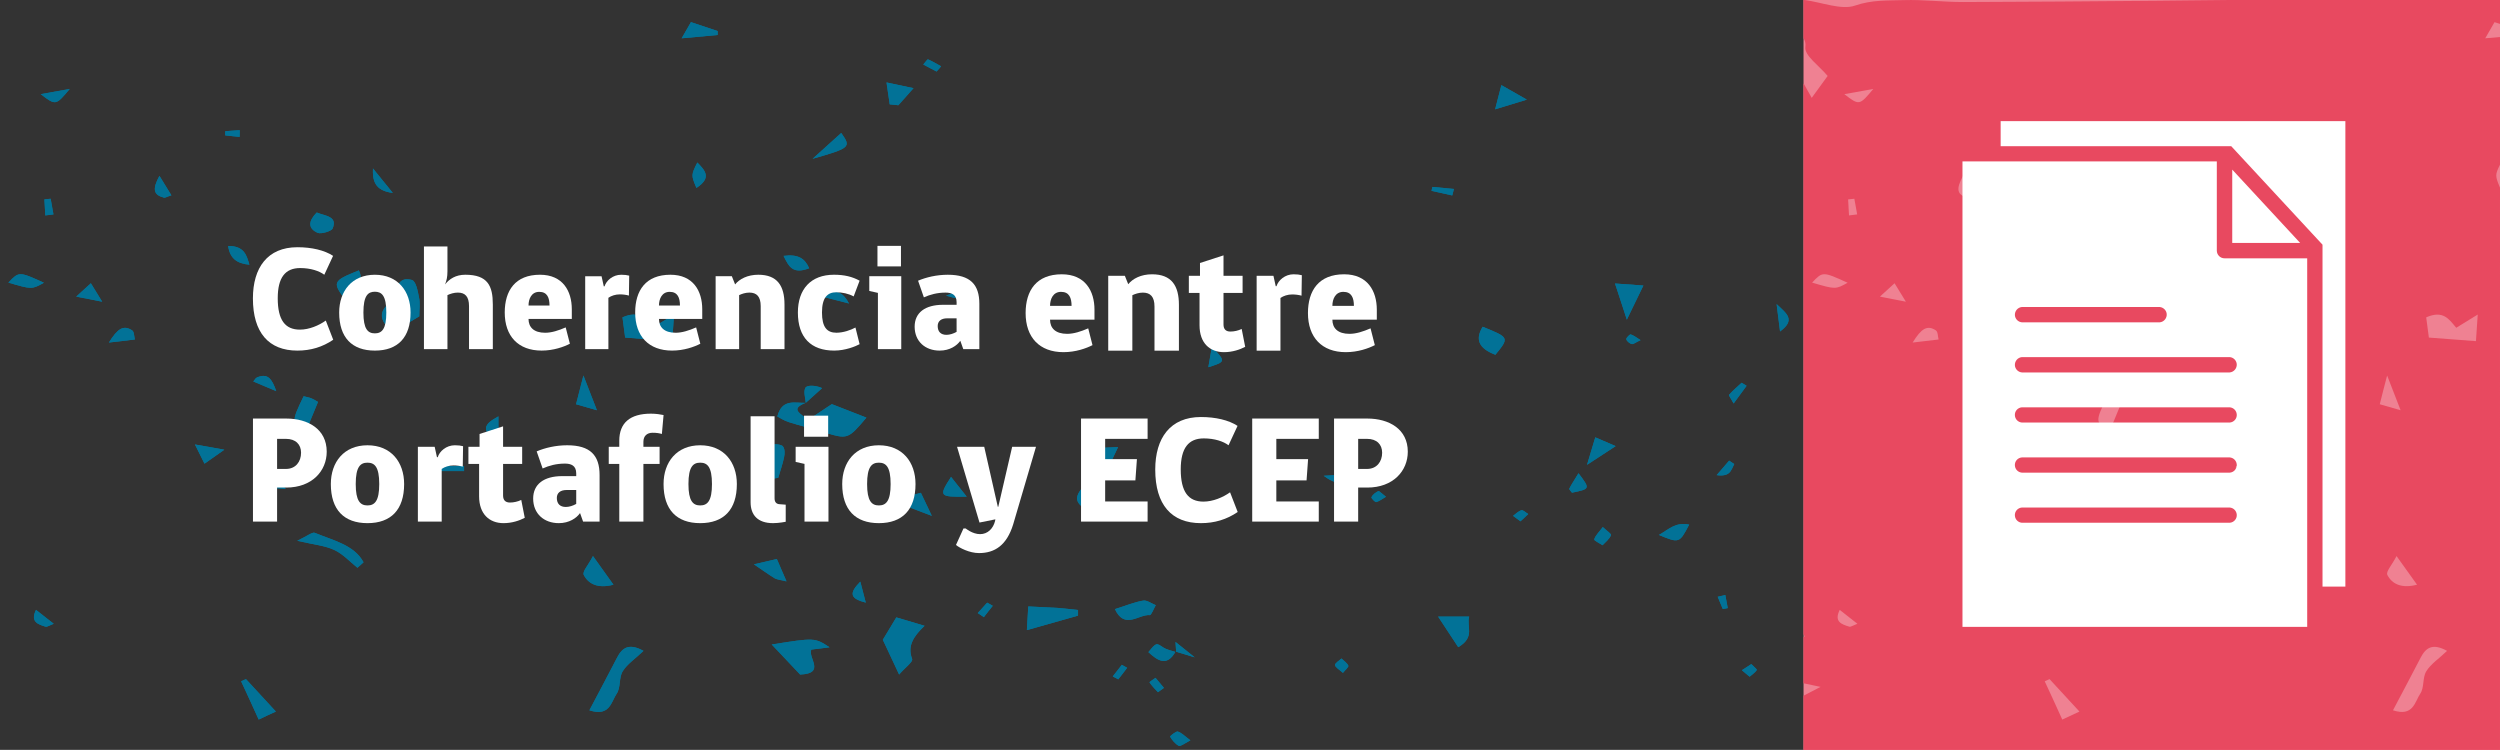<?xml version="1.0" encoding="UTF-8" standalone="no"?>
<!-- Generator: Adobe Illustrator 26.4.1, SVG Export Plug-In . SVG Version: 6.00 Build 0)  -->

<svg
   version="1.1"
   id="Capa_1"
   x="0px"
   y="0px"
   viewBox="0 0 196.47 58.93"
   style="enable-background:new 0 0 196.47 58.93;"
   xml:space="preserve"
   sodipodi:docname="boton_coherencia.svg"
   inkscape:version="1.2.2 (732a01da63, 2022-12-09)"
   inkscape:export-filename="boton_equivalencia.png"
   inkscape:export-xdpi="300"
   inkscape:export-ydpi="300"
   xmlns:inkscape="http://www.inkscape.org/namespaces/inkscape"
   xmlns:sodipodi="http://sodipodi.sourceforge.net/DTD/sodipodi-0.dtd"
   xmlns="http://www.w3.org/2000/svg"
   xmlns:svg="http://www.w3.org/2000/svg"><rect x="0" y="0" width="196.47" height="58.93" fill="#333333" stroke="none"/><defs
   id="defs369" /><sodipodi:namedview
   id="namedview367"
   pagecolor="#ffffff"
   bordercolor="#000000"
   borderopacity="0.25"
   inkscape:showpageshadow="2"
   inkscape:pageopacity="0.0"
   inkscape:pagecheckerboard="0"
   inkscape:deskcolor="#d1d1d1"
   showgrid="false"
   showguides="true"
   inkscape:zoom="8.7097184"
   inkscape:cx="61.023787"
   inkscape:cy="41.447953"
   inkscape:window-width="1920"
   inkscape:window-height="1017"
   inkscape:window-x="1912"
   inkscape:window-y="-8"
   inkscape:window-maximized="1"
   inkscape:current-layer="Capa_1"><sodipodi:guide
     position="149.488,49.745"
     orientation="0,-1"
     id="guide1385"
     inkscape:locked="false" /><sodipodi:guide
     position="152.014,32.982"
     orientation="1,0"
     id="guide1387"
     inkscape:locked="false" /><sodipodi:guide
     position="185.769,5.197"
     orientation="0,-1"
     id="guide1389"
     inkscape:locked="false" /><sodipodi:guide
     position="185.999,30.456"
     orientation="1,0"
     id="guide1391"
     inkscape:locked="false" /><sodipodi:guide
     position="105.298,29.459"
     orientation="0,-1"
     id="guide1393"
     inkscape:locked="false" /><sodipodi:guide
     position="18.186,17.85"
     orientation="0,-1"
     id="guide1503"
     inkscape:locked="false" /><sodipodi:guide
     position="19.87,34.31"
     orientation="1,0"
     id="guide1505"
     inkscape:locked="false" /><sodipodi:guide
     position="50.011,39.932"
     orientation="0,-1"
     id="guide1507"
     inkscape:locked="false" /><sodipodi:guide
     position="40.755,31.164"
     orientation="0,-1"
     id="guide1567"
     inkscape:locked="false" /><sodipodi:guide
     position="182.67,29.538"
     orientation="0,-1"
     id="guide4692"
     inkscape:locked="false" /><sodipodi:guide
     position="169.273,-5.045"
     orientation="1,0"
     id="guide4694"
     inkscape:locked="false" /><sodipodi:guide
     position="-8.726,45.612"
     orientation="1,0"
     id="guide457"
     inkscape:locked="false" /><sodipodi:guide
     position="19.809,43.018"
     orientation="1,0"
     id="guide459"
     inkscape:locked="false" /><sodipodi:guide
     position="23.544,17.85"
     orientation="0,-1"
     id="guide461"
     inkscape:locked="false" /><sodipodi:guide
     position="33.286,31.327"
     orientation="0,-1"
     id="guide463"
     inkscape:locked="false" /><sodipodi:guide
     position="22.143,31.367"
     orientation="0,-1"
     id="guide693"
     inkscape:locked="false" /><sodipodi:guide
     position="23.28,39.506"
     orientation="0,-1"
     id="guide695"
     inkscape:locked="false" /></sodipodi:namedview>
<style
   type="text/css"
   id="style2">
	.st0{fill:#EF8192;}
	.st1{fill:#E84960;}
	.st2{fill:#027297;}
	.st3{fill:#FEFFFF;}
	.st4{fill:none;}
	.st5{fill:#FFFFFF;}
</style>
<g
   id="g308">
	<rect
   x="141.75"
   class="st0"
   width="54.72"
   height="58.93"
   id="rect4" />
	<path
   class="st1"
   d="M196.47,14.75c-0.38-0.92-0.4-1,0-1.81V2.91c-0.36,0.03-0.73,0.07-1.16,0.1c0.28-0.5,0.5-0.86,0.73-1.27   c0.15,0.05,0.29,0.1,0.43,0.14V0h-21.26c-1.89,0.02-3.78,0.04-5.68,0.06c-5.09,0.04-10.17,0.09-15.26,0.1   c-1.56,0-3.12-0.2-4.67-0.15c-1.27,0.04-2.49-0.03-3.82,0.43c-1.05,0.37-2.61-0.26-3.96-0.44h-0.07v3.01   c0.11,0.21,0.17,0.43,0.13,0.67c-0.11,0.68,1.12,1.51,1.75,2.29c-0.38,0.52-0.77,1.07-1.25,1.72c-0.23-0.4-0.43-0.76-0.63-1.12   v43.28c0.03,0.06,0.05,0.11,0.08,0.17c-0.03,0.01-0.05,0.03-0.08,0.04v3.64c0.38,0.08,0.79,0.17,1.32,0.28   c-0.53,0.28-0.96,0.5-1.32,0.69v4.26h54.72L196.47,14.75L196.47,14.75z M169.95,21.25c0.59,1.12-0.87,1.4-0.95,2.44   C167.81,22.18,167.86,22.09,169.95,21.25z M166.63,16.7c0.66,0.28,1.66,0.28,1.25,1.26c-0.09,0.21-0.91,0.45-1.17,0.34   C165.92,17.95,165.98,17.38,166.63,16.7z M161.95,29.66c0.84-0.34,1.16,0.08,1.51,1.08c-0.85-0.36-1.32-0.56-1.8-0.76   C161.76,29.85,161.83,29.71,161.95,29.66z M142.41,22.21c0.83-0.88,0.83-0.88,2.79,0.01C144.25,22.75,144.25,22.75,142.41,22.21z    M145.34,49.25c-0.6-0.18-1.23-0.38-0.76-1.32c0.52,0.41,0.92,0.72,1.39,1.09C145.61,49.16,145.44,49.28,145.34,49.25z    M145.24,15.67c0.16-0.02,0.32-0.04,0.49-0.05c0.07,0.41,0.15,0.82,0.22,1.23c-0.21,0.03-0.43,0.05-0.64,0.08   C145.28,16.51,145.26,16.09,145.24,15.67z M144.94,7.4c0.74-0.13,1.47-0.27,2.28-0.41C146.12,8.3,146.12,8.3,144.94,7.4z    M147.74,23.31c0.44-0.4,0.74-0.68,1.15-1.05c0.29,0.47,0.5,0.81,0.89,1.45C148.94,23.54,148.46,23.45,147.74,23.31z M150.31,26.92   c0.68-1.1,1.14-1.4,1.82-0.96c0.18,0.12,0.15,0.47,0.22,0.72C151.81,26.75,151.29,26.81,150.31,26.92z M154.62,15.53   c-0.81-0.21-0.93-0.65-0.35-1.71c0.47,0.76,0.7,1.14,0.94,1.53C154.9,15.44,154.73,15.56,154.62,15.53z M157.82,36.44   c-0.24-0.48-0.41-0.83-0.75-1.51c0.96,0.17,1.45,0.26,2.31,0.41C158.72,35.8,158.34,36.07,157.82,36.44z M159.45,10.31   c0.38-0.03,0.76-0.05,1.14-0.08c0,0.17-0.01,0.35-0.01,0.53c-0.38-0.04-0.76-0.08-1.13-0.12   C159.44,10.53,159.44,10.42,159.45,10.31z M159.67,19.33c1.3,0,1.45,0.76,1.67,1.47C160.34,20.72,159.8,20.28,159.67,19.33z    M162.07,56.55c-0.49-1.08-0.93-2.05-1.38-3.01c0.13-0.06,0.26-0.11,0.38-0.17c0.73,0.79,1.46,1.58,2.35,2.55   C162.93,56.14,162.52,56.34,162.07,56.55z M162.23,38.26c0.81-1.1,0.81-1.1,1.97,0.17C163.31,38.35,162.81,38.31,162.23,38.26z    M165.61,31.14c0.21,0.06,0.43,0.09,0.62,0.17c0.22,0.09,0.41,0.22,0.51,0.28c-0.36,0.86-0.65,1.58-0.94,2.28   C164.64,33.17,164.64,33.17,165.61,31.14z M169.84,44.62c-0.6-0.48-1.12-1.07-1.82-1.4c-0.72-0.34-1.62-0.42-2.91-0.72   c0.77-0.37,1.19-0.7,1.37-0.63c1.43,0.6,3.11,0.95,3.84,2.32C170.15,44.34,170,44.48,169.84,44.62z M171.05,13.24   c0.48,0.59,0.96,1.18,1.56,1.92C171.17,14.99,171.01,14.16,171.05,13.24z M174.7,24.86c-0.77,0.47-1.42,0.85-2.1,1.26   c-0.83-0.77-1.27-1.48-0.23-2.32c0.22-0.18,0.39-0.45,0.46-0.7c0.16-0.62,0.29-1.37,1.28-1.1c0.34,0.09,0.47,0.89,0.57,1.38   C174.77,23.84,174.7,24.32,174.7,24.86z M178.21,37.02c-0.84,0-1.68,0-2.52,0c0.01-0.13,0.02-0.26,0.03-0.39c0.83,0,1.66,0,2.49,0   C178.21,36.76,178.21,36.89,178.21,37.02z M180.91,34.76c-1.46-0.94-1.14-1.42,0-2.04C180.91,33.4,180.91,33.88,180.91,34.76z    M187.6,29.51c0.4,1.02,0.67,1.72,1.06,2.73c-0.8-0.23-1.16-0.33-1.64-0.47C187.19,31.1,187.34,30.49,187.6,29.51z M187.62,45.19   c-0.14-0.27,0.35-0.76,0.72-1.49c0.7,0.98,1.11,1.55,1.61,2.25C188.74,46.27,187.99,45.9,187.62,45.19z M190.68,52.75   c-0.32,0.52-0.14,1.27-0.48,1.77c-0.42,0.62-0.54,1.83-2.14,1.3c0.8-1.52,1.49-2.81,2.16-4.11c0.41-0.81,0.95-1.19,2.09-0.56   C191.69,51.75,191.03,52.18,190.68,52.75z M194.58,26.81c-1.22-0.09-2.31-0.17-3.7-0.28c-0.05-0.36-0.13-1-0.21-1.59   c1.34-0.59,1.8,0.15,2.36,0.82c0.5-0.31,0.93-0.57,1.69-1.04C194.65,25.65,194.61,26.28,194.58,26.81z"
   id="path6" />
	<g
   id="g154">
		<path
   class="st2"
   d="M45.27,31.77c0.48,0.14,0.84,0.24,1.64,0.47c-0.39-1.01-0.66-1.71-1.06-2.73    C45.6,30.49,45.44,31.1,45.27,31.77z"
   id="path8" />
		<path
   class="st2"
   d="M45.88,45.19c0.37,0.71,1.12,1.08,2.33,0.76c-0.5-0.7-0.91-1.27-1.61-2.25    C46.23,44.43,45.74,44.92,45.88,45.19z"
   id="path10" />
		<path
   class="st2"
   d="M52.97,24.72c-0.76,0.47-1.19,0.73-1.69,1.04c-0.56-0.67-1.02-1.41-2.36-0.82c0.08,0.59,0.16,1.23,0.21,1.59    c1.39,0.11,2.48,0.19,3.7,0.28C52.87,26.28,52.91,25.65,52.97,24.72z"
   id="path12" />
		<path
   class="st2"
   d="M54.73,14.77c1.2-0.79,0.72-1.34,0.07-2C54.31,13.76,54.31,13.76,54.73,14.77z"
   id="path14" />
		<path
   class="st2"
   d="M56.4,2.44c-0.66-0.22-1.32-0.44-2.1-0.7c-0.23,0.41-0.45,0.77-0.73,1.27c1.14-0.1,1.99-0.18,2.83-0.26    C56.4,2.65,56.4,2.54,56.4,2.44z"
   id="path16" />
		<path
   class="st2"
   d="M48.48,51.71c-0.67,1.3-1.36,2.59-2.16,4.11c1.6,0.53,1.72-0.68,2.14-1.3c0.34-0.5,0.16-1.25,0.48-1.77    c0.35-0.57,1.01-1,1.63-1.6C49.43,50.52,48.89,50.9,48.48,51.71z"
   id="path18" />
		<path
   class="st2"
   d="M33.98,36.63c-0.01,0.13-0.02,0.26-0.03,0.39c0.84,0,1.68,0,2.52,0c0-0.13,0-0.26,0-0.39    C35.64,36.63,34.81,36.63,33.98,36.63z"
   id="path20" />
		<path
   class="st2"
   d="M39.17,32.72c-1.14,0.62-1.46,1.1,0,2.04C39.17,33.88,39.17,33.4,39.17,32.72z"
   id="path22" />
		<path
   class="st2"
   d="M63.86,12.48c2.99-0.86,3.04-0.91,2.25-2.03C65.39,11.1,64.64,11.78,63.86,12.48z"
   id="path24" />
		<path
   class="st2"
   d="M68.04,47.36c-0.15-0.57-0.25-0.95-0.43-1.65C66.65,46.68,66.87,47.05,68.04,47.36z"
   id="path26" />
		<path
   class="st2"
   d="M61.09,32.73c0.18,0.09,0.51,0.32,0.89,0.44c0.9,0.29,1.82,0.5,2.72,0.78c1.91,0.59,1.93,0.6,3.39-1.13    c-0.96-0.37-1.88-0.73-2.72-1.06c-0.72,0.48-1.27,0.85-1.88,1.25c-0.52-0.51-1.47-0.84-0.18-1.35    C62.49,31.69,61.46,31.3,61.09,32.73z"
   id="path28" />
		<path
   class="st2"
   d="M64.53,23.29c0.93,0.23,1.56,0.4,2.19,0.56C66.31,23.09,65.8,22.57,64.53,23.29z"
   id="path30" />
		<path
   class="st2"
   d="M65.19,50.87c-1.16-0.76-1.16-0.76-4.54-0.22c0.75,0.79,1.49,1.57,2.23,2.36c2.04-0.08,0.59-1.33,0.88-1.96    C64.28,50.98,64.73,50.93,65.19,50.87z"
   id="path32" />
		<path
   class="st2"
   d="M61.58,20.11c0.41,0.84,0.72,1.47,2.01,0.97C63.25,20.31,62.73,19.96,61.58,20.11z"
   id="path34" />
		<path
   class="st2"
   d="M63.3,30.47c-0.18,0.32,0,0.79,0.02,1.19c0.43-0.39,0.86-0.77,1.29-1.16C64.07,30.26,63.42,30.26,63.3,30.47z    "
   id="path36" />
		<path
   class="st2"
   d="M30.85,26.12c0.68-0.41,1.33-0.79,2.1-1.26c0-0.54,0.08-1.02-0.02-1.48c-0.1-0.49-0.23-1.29-0.57-1.38    c-0.99-0.27-1.12,0.48-1.28,1.1c-0.07,0.25-0.24,0.52-0.46,0.7C29.58,24.64,30.02,25.35,30.85,26.12z"
   id="path38" />
		<path
   class="st2"
   d="M63.62,24.81c0.1-0.02,0.2-0.03,0.3-0.04c0-0.29,0-0.59,0-0.89c-0.17,0.03-0.35,0.05-0.52,0.07    C63.47,24.23,63.55,24.52,63.62,24.81z"
   id="path40" />
		<path
   class="st2"
   d="M8.56,26.92c0.98-0.11,1.51-0.17,2.04-0.24c-0.07-0.25-0.04-0.6-0.22-0.72C9.7,25.52,9.24,25.82,8.56,26.92z"
   id="path42" />
		<path
   class="st2"
   d="M13.47,15.35c-0.24-0.39-0.47-0.77-0.94-1.53c-0.58,1.06-0.46,1.5,0.35,1.71    C12.99,15.56,13.16,15.44,13.47,15.35z"
   id="path44" />
		<path
   class="st2"
   d="M60.71,34.96c-0.29,0.19-0.64,0.55-0.6,0.8c0.11,0.63,0.41,1.24,0.63,1.86c0.14-0.02,0.28-0.05,0.42-0.07    c0.16-0.55,0.35-1.08,0.46-1.63c0.06-0.27,0.07-0.62-0.09-0.84C61.43,34.94,60.87,34.86,60.71,34.96z"
   id="path46" />
		<path
   class="st2"
   d="M15.32,34.93c0.34,0.68,0.51,1.03,0.75,1.51c0.53-0.37,0.91-0.64,1.56-1.1    C16.77,35.19,16.28,35.1,15.32,34.93z"
   id="path48" />
		<path
   class="st2"
   d="M20.2,29.66c-0.12,0.05-0.18,0.19-0.29,0.32c0.48,0.2,0.95,0.4,1.8,0.76C21.36,29.74,21.04,29.32,20.2,29.66z    "
   id="path50" />
		<path
   class="st2"
   d="M5.99,23.31c0.72,0.14,1.2,0.23,2.04,0.4c-0.39-0.64-0.6-0.98-0.89-1.45C6.73,22.63,6.43,22.91,5.99,23.31z"
   id="path52" />
		<path
   class="st2"
   d="M3.98,15.62c-0.17,0.01-0.33,0.03-0.49,0.05c0.02,0.42,0.05,0.84,0.07,1.26c0.21-0.03,0.43-0.05,0.64-0.08    C4.13,16.44,4.05,16.03,3.98,15.62z"
   id="path54" />
		<path
   class="st2"
   d="M3.59,49.25c0.1,0.03,0.27-0.09,0.63-0.23c-0.47-0.37-0.87-0.68-1.39-1.09C2.36,48.87,2.99,49.07,3.59,49.25z    "
   id="path56" />
		<path
   class="st2"
   d="M5.48,6.99C4.67,7.13,3.94,7.27,3.2,7.4C4.38,8.3,4.38,8.3,5.48,6.99z"
   id="path58" />
		<path
   class="st2"
   d="M0.66,22.21c1.84,0.54,1.84,0.54,2.79,0.01C1.49,21.33,1.49,21.33,0.66,22.21z"
   id="path60" />
		<path
   class="st2"
   d="M24.05,33.87c0.29-0.7,0.58-1.42,0.94-2.28c-0.1-0.06-0.29-0.19-0.51-0.28c-0.19-0.08-0.41-0.11-0.62-0.17    C22.89,33.17,22.89,33.17,24.05,33.87z"
   id="path62" />
		<path
   class="st2"
   d="M24.89,16.7c-0.66,0.68-0.71,1.25,0.08,1.6c0.26,0.11,1.08-0.13,1.17-0.34    C26.55,16.98,25.55,16.98,24.89,16.7z"
   id="path64" />
		<path
   class="st2"
   d="M23.36,42.5c1.29,0.3,2.19,0.38,2.91,0.72c0.7,0.33,1.22,0.92,1.82,1.4c0.16-0.14,0.32-0.28,0.48-0.43    c-0.73-1.37-2.41-1.72-3.84-2.32C24.55,41.8,24.13,42.13,23.36,42.5z"
   id="path66" />
		<path
   class="st2"
   d="M28.2,21.25c-2.09,0.84-2.13,0.93-0.95,2.44C27.33,22.65,28.79,22.37,28.2,21.25z"
   id="path68" />
		<path
   class="st2"
   d="M20.49,38.26c0.57,0.05,1.08,0.09,1.97,0.17C21.3,37.16,21.3,37.16,20.49,38.26z"
   id="path70" />
		<path
   class="st2"
   d="M30.87,15.16c-0.6-0.74-1.08-1.33-1.56-1.92C29.27,14.16,29.43,14.99,30.87,15.16z"
   id="path72" />
		<path
   class="st2"
   d="M17.7,10.64c0.37,0.04,0.75,0.08,1.13,0.12c0-0.18,0.01-0.36,0.01-0.53c-0.38,0.03-0.76,0.05-1.14,0.08    C17.7,10.42,17.7,10.53,17.7,10.64z"
   id="path74" />
		<path
   class="st2"
   d="M18.95,53.54c0.45,0.96,0.89,1.93,1.38,3.01c0.44-0.21,0.85-0.41,1.35-0.63c-0.89-0.97-1.62-1.76-2.35-2.55    C19.21,53.43,19.08,53.48,18.95,53.54z"
   id="path76" />
		<path
   class="st2"
   d="M17.93,19.33c0.13,0.95,0.67,1.39,1.67,1.47C19.38,20.09,19.23,19.33,17.93,19.33z"
   id="path78" />
		<path
   class="st2"
   d="M70.06,39.34c0.93,0.36,1.79,0.68,3.17,1.2c-0.45-0.94-0.67-1.41-0.86-1.81    C71.54,38.94,70.86,39.13,70.06,39.34z"
   id="path80" />
		<path
   class="st2"
   d="M124.05,37.19c-0.33,0.55-0.55,0.87-0.72,1.21c-0.03,0.07,0.14,0.21,0.21,0.32    C124.98,38.42,124.98,38.42,124.05,37.19z"
   id="path82" />
		<path
   class="st2"
   d="M117.52,27.88c1.1-1.35,1.1-1.35-1-2.2C115.94,26.63,116.15,27.36,117.52,27.88z"
   id="path84" />
		<path
   class="st2"
   d="M119.49,40.97c0.24-0.23,0.42-0.4,0.61-0.57c-0.18-0.11-0.41-0.34-0.53-0.3c-0.25,0.07-0.44,0.28-0.66,0.44    C119.06,40.66,119.22,40.77,119.49,40.97z"
   id="path86" />
		<path
   class="st2"
   d="M127.81,26.66c0.03,0.15,0.25,0.33,0.43,0.38c0.12,0.03,0.32-0.14,0.69-0.31c-0.35-0.22-0.55-0.38-0.78-0.45    C128.09,26.26,127.79,26.55,127.81,26.66z"
   id="path88" />
		<path
   class="st2"
   d="M126.92,22.28c0.31,0.93,0.55,1.67,0.93,2.84c0.56-1.15,0.9-1.86,1.3-2.68    C128.37,22.38,127.75,22.34,126.92,22.28z"
   id="path90" />
		<path
   class="st2"
   d="M113.02,48.46c0.58,0.87,1.02,1.54,1.58,2.4c1.36-0.8,0.63-1.62,0.86-2.4    C114.64,48.46,114.02,48.46,113.02,48.46z"
   id="path92" />
		<path
   class="st2"
   d="M108.92,39.04c-0.29-0.22-0.54-0.47-0.59-0.45c-0.23,0.11-0.45,0.28-0.55,0.48c-0.04,0.08,0.3,0.41,0.37,0.39    C108.4,39.39,108.61,39.22,108.92,39.04z"
   id="path94" />
		<path
   class="st2"
   d="M117.5,8.59c0.94-0.28,1.53-0.47,2.49-0.76c-0.81-0.46-1.29-0.73-2-1.14C117.81,7.39,117.68,7.86,117.5,8.59z    "
   id="path96" />
		<path
   class="st2"
   d="M112.5,15c0.55,0.12,1.09,0.24,1.63,0.36c0.05-0.17,0.09-0.34,0.13-0.51c-0.57-0.06-1.13-0.11-1.69-0.16    C112.54,14.79,112.52,14.89,112.5,15z"
   id="path98" />
		<path
   class="st2"
   d="M104.92,52.27c0.02,0.19,0.35,0.36,0.62,0.61c0.21-0.27,0.47-0.46,0.42-0.57c-0.1-0.21-0.35-0.38-0.54-0.56    C105.24,51.93,104.9,52.11,104.92,52.27z"
   id="path100" />
		<path
   class="st2"
   d="M135.39,47.86c0.13-0.03,0.26-0.05,0.39-0.07c-0.06-0.34-0.13-0.69-0.19-1.03c-0.2,0.05-0.4,0.09-0.6,0.14    C135.13,47.22,135.26,47.54,135.39,47.86z"
   id="path102" />
		<path
   class="st2"
   d="M124.72,36.53c0.94-0.61,1.42-0.92,2.25-1.47c-0.76-0.33-1.1-0.47-1.6-0.69    C125.18,35.01,125.02,35.54,124.72,36.53z"
   id="path104" />
		<path
   class="st2"
   d="M135.9,37.15c0.19-0.18,0.27-0.46,0.39-0.68c-0.14-0.09-0.27-0.18-0.4-0.27c-0.33,0.38-0.65,0.76-0.98,1.14    C135.4,37.41,135.71,37.33,135.9,37.15z"
   id="path106" />
		<path
   class="st2"
   d="M139.62,23.9c0.1,0.85,0.17,1.4,0.27,2.15C141.13,25.13,140.43,24.66,139.62,23.9z"
   id="path108" />
		<path
   class="st2"
   d="M138.06,52.66c0.04-0.06-0.23-0.26-0.43-0.47c-0.29,0.19-0.51,0.34-0.74,0.48c0.2,0.17,0.41,0.34,0.61,0.51    C137.69,53.01,137.93,52.86,138.06,52.66z"
   id="path110" />
		<path
   class="st2"
   d="M125.29,42.39c-0.03,0.1,0.42,0.3,0.65,0.46c0.24-0.26,0.55-0.49,0.66-0.79c0.05-0.11-0.34-0.35-0.64-0.64    C125.65,41.84,125.37,42.09,125.29,42.39z"
   id="path112" />
		<path
   class="st2"
   d="M135.89,31.02c-0.06,0.06,0.14,0.28,0.35,0.69c0.44-0.6,0.73-0.99,1.02-1.39c-0.13-0.08-0.26-0.16-0.39-0.24    C136.54,30.39,136.18,30.69,135.89,31.02z"
   id="path114" />
		<path
   class="st2"
   d="M132.75,41.23c-1.07-0.23-1.61,0.38-2.38,0.81C131.97,42.7,131.97,42.7,132.75,41.23z"
   id="path116" />
		<path
   class="st2"
   d="M77.58,47.36c-0.25,0.27-0.49,0.55-0.74,0.82c0.16,0.11,0.32,0.21,0.48,0.32c0.23-0.3,0.46-0.6,0.7-0.89    C77.87,47.53,77.73,47.44,77.58,47.36z"
   id="path118" />
		<path
   class="st2"
   d="M85.65,40.3c-0.18-0.82-0.28-1.26-0.47-2.11C84.14,39.34,84.79,39.63,85.65,40.3z"
   id="path120" />
		<path
   class="st2"
   d="M60.87,45.44c0.15,0.1,0.38,0.11,0.94,0.25c-0.32-0.74-0.54-1.25-0.76-1.76c-0.77,0.18-1.29,0.3-1.8,0.42    C59.9,44.79,60.37,45.13,60.87,45.44z"
   id="path122" />
		<path
   class="st2"
   d="M80.81,47.66c-0.03,0.55-0.07,1.11-0.11,1.86c1.5-0.43,2.76-0.79,4.02-1.14c0-0.15,0-0.29,0-0.44    c-0.56-0.06-1.11-0.13-1.66-0.17C82.39,47.73,81.71,47.7,80.81,47.66z"
   id="path124" />
		<path
   class="st2"
   d="M75.97,39.03c-0.45-0.57-0.8-1.01-1.23-1.55C73.76,39.01,73.8,39.06,75.97,39.03z"
   id="path126" />
		<path
   class="st2"
   d="M76.57,22.42c-0.81,0.29-1.3,0.47-2.22,0.81C75.68,23.65,76.23,23.58,76.57,22.42z"
   id="path128" />
		<path
   class="st2"
   d="M73.96,5.21c-0.34-0.19-0.68-0.39-1.04-0.55c-0.02-0.02-0.24,0.27-0.36,0.41c0.35,0.18,0.69,0.37,1.04,0.55    C73.73,5.49,73.85,5.35,73.96,5.21z"
   id="path130" />
		<path
   class="st2"
   d="M69.92,8.2c0.22,0.03,0.45,0.05,0.68,0.07c0.35-0.39,0.7-0.78,1.19-1.34c-0.76-0.16-1.26-0.27-2.12-0.45    C69.77,7.19,69.85,7.69,69.92,8.2z"
   id="path132" />
		<path
   class="st2"
   d="M70.66,53.01c0.51-0.59,1.11-1,1.02-1.23c-0.4-1.04,0.15-1.81,0.98-2.6c-0.88-0.26-1.55-0.46-2.22-0.66    c-0.37,0.61-0.73,1.21-1.06,1.76C69.73,51.03,70.08,51.77,70.66,53.01z"
   id="path134" />
		<path
   class="st2"
   d="M90.34,53.63c0.18,0.27,0.43,0.52,0.66,0.77c0.16-0.11,0.31-0.23,0.47-0.34c-0.22-0.27-0.44-0.53-0.66-0.79    C90.65,53.39,90.32,53.59,90.34,53.63z"
   id="path136" />
		<path
   class="st2"
   d="M91.96,57.9c0.16,0.27,0.39,0.56,0.69,0.72c0.1,0.06,0.47-0.21,0.9-0.44c-0.44-0.32-0.67-0.59-0.99-0.69    C92.44,57.45,91.93,57.84,91.96,57.9z"
   id="path138" />
		<path
   class="st2"
   d="M87.88,53.39c0.24-0.31,0.48-0.61,0.7-0.91c-0.14-0.08-0.28-0.15-0.42-0.23c-0.23,0.3-0.47,0.61-0.71,0.91    C87.6,53.23,87.74,53.31,87.88,53.39z"
   id="path140" />
		<path
   class="st2"
   d="M87.62,47.87c0.77,1.64,1.87,0.39,2.74,0.47c0.12,0.01,0.31-0.51,0.47-0.78c-0.33-0.13-0.7-0.41-0.99-0.36    C89.14,47.32,88.48,47.6,87.62,47.87z"
   id="path142" />
		<path
   class="st2"
   d="M95.24,27.26c-0.11,0.62-0.19,1.07-0.28,1.6C96.34,28.42,96.34,28.42,95.24,27.26z"
   id="path144" />
		<path
   class="st2"
   d="M86.19,37.9c0.11,0.03,0.21,0.06,0.32,0.09c0.41-0.87,0.83-1.75,1.36-2.86c-0.94,0.05-1.46,0.07-2.05,0.1    C85.95,36.21,86.07,37.06,86.19,37.9z"
   id="path146" />
		<path
   class="st2"
   d="M92.38,50.45c0.02,0.27,0.03,0.52,0.05,0.77c0.35,0.1,0.71,0.21,1.46,0.44    C93.15,51.07,92.78,50.77,92.38,50.45z"
   id="path148" />
		<path
   class="st2"
   d="M104.03,37.39c1.4,1.07,2.05,0.37,2.75-0.15C106.03,37.28,105.27,37.32,104.03,37.39z"
   id="path150" />
		<path
   class="st2"
   d="M90.25,51.25c0.72,0.66,1.44,1.17,2.12-0.02c-0.32-0.1-0.68-0.17-0.94-0.34    C90.86,50.51,90.89,50.48,90.25,51.25z"
   id="path152" />
	</g>
	<rect
   x="141.75"
   class="st0"
   width="54.72"
   height="58.93"
   id="rect156" />
	<path
   class="st1"
   d="M196.47,14.75c-0.38-0.92-0.4-1,0-1.81V2.91c-0.36,0.03-0.73,0.07-1.16,0.1c0.28-0.5,0.5-0.86,0.73-1.27   c0.15,0.05,0.29,0.1,0.43,0.14V0h-21.26c-1.89,0.02-3.78,0.04-5.68,0.06c-5.09,0.04-10.17,0.09-15.26,0.1   c-1.56,0-3.12-0.2-4.67-0.15c-1.27,0.04-2.49-0.03-3.82,0.43c-1.05,0.37-2.61-0.26-3.96-0.44h-0.07v3.01   c0.11,0.21,0.17,0.43,0.13,0.67c-0.11,0.68,1.12,1.51,1.75,2.29c-0.38,0.52-0.77,1.07-1.25,1.72c-0.23-0.4-0.43-0.76-0.63-1.12   v43.28c0.03,0.06,0.05,0.11,0.08,0.17c-0.03,0.01-0.05,0.03-0.08,0.04v3.64c0.38,0.08,0.79,0.17,1.32,0.28   c-0.53,0.28-0.96,0.5-1.32,0.69v4.26h54.72L196.47,14.75L196.47,14.75z M169.95,21.25c0.59,1.12-0.87,1.4-0.95,2.44   C167.81,22.18,167.86,22.09,169.95,21.25z M166.63,16.7c0.66,0.28,1.66,0.28,1.25,1.26c-0.09,0.21-0.91,0.45-1.17,0.34   C165.92,17.95,165.98,17.38,166.63,16.7z M161.95,29.66c0.84-0.34,1.16,0.08,1.51,1.08c-0.85-0.36-1.32-0.56-1.8-0.76   C161.76,29.85,161.83,29.71,161.95,29.66z M142.41,22.21c0.83-0.88,0.83-0.88,2.79,0.01C144.25,22.75,144.25,22.75,142.41,22.21z    M145.34,49.25c-0.6-0.18-1.23-0.38-0.76-1.32c0.52,0.41,0.92,0.72,1.39,1.09C145.61,49.16,145.44,49.28,145.34,49.25z    M145.24,15.67c0.16-0.02,0.32-0.04,0.49-0.05c0.07,0.41,0.15,0.82,0.22,1.23c-0.21,0.03-0.43,0.05-0.64,0.08   C145.28,16.51,145.26,16.09,145.24,15.67z M144.94,7.4c0.74-0.13,1.47-0.27,2.28-0.41C146.12,8.3,146.12,8.3,144.94,7.4z    M147.74,23.31c0.44-0.4,0.74-0.68,1.15-1.05c0.29,0.47,0.5,0.81,0.89,1.45C148.94,23.54,148.46,23.45,147.74,23.31z M150.31,26.92   c0.68-1.1,1.14-1.4,1.82-0.96c0.18,0.12,0.15,0.47,0.22,0.72C151.81,26.75,151.29,26.81,150.31,26.92z M154.62,15.53   c-0.81-0.21-0.93-0.65-0.35-1.71c0.47,0.76,0.7,1.14,0.94,1.53C154.9,15.44,154.73,15.56,154.62,15.53z M157.82,36.44   c-0.24-0.48-0.41-0.83-0.75-1.51c0.96,0.17,1.45,0.26,2.31,0.41C158.72,35.8,158.34,36.07,157.82,36.44z M159.45,10.31   c0.38-0.03,0.76-0.05,1.14-0.08c0,0.17-0.01,0.35-0.01,0.53c-0.38-0.04-0.76-0.08-1.13-0.12   C159.44,10.53,159.44,10.42,159.45,10.31z M159.67,19.33c1.3,0,1.45,0.76,1.67,1.47C160.34,20.72,159.8,20.28,159.67,19.33z    M162.07,56.55c-0.49-1.08-0.93-2.05-1.38-3.01c0.13-0.06,0.26-0.11,0.38-0.17c0.73,0.79,1.46,1.58,2.35,2.55   C162.93,56.14,162.52,56.34,162.07,56.55z M162.23,38.26c0.81-1.1,0.81-1.1,1.97,0.17C163.31,38.35,162.81,38.31,162.23,38.26z    M165.61,31.14c0.21,0.06,0.43,0.09,0.62,0.17c0.22,0.09,0.41,0.22,0.51,0.28c-0.36,0.86-0.65,1.58-0.94,2.28   C164.64,33.17,164.64,33.17,165.61,31.14z M169.84,44.62c-0.6-0.48-1.12-1.07-1.82-1.4c-0.72-0.34-1.62-0.42-2.91-0.72   c0.77-0.37,1.19-0.7,1.37-0.63c1.43,0.6,3.11,0.95,3.84,2.32C170.15,44.34,170,44.48,169.84,44.62z M171.05,13.24   c0.48,0.59,0.96,1.18,1.56,1.92C171.17,14.99,171.01,14.16,171.05,13.24z M174.7,24.86c-0.77,0.47-1.42,0.85-2.1,1.26   c-0.83-0.77-1.27-1.48-0.23-2.32c0.22-0.18,0.39-0.45,0.46-0.7c0.16-0.62,0.29-1.37,1.28-1.1c0.34,0.09,0.47,0.89,0.57,1.38   C174.77,23.84,174.7,24.32,174.7,24.86z M178.21,37.02c-0.84,0-1.68,0-2.52,0c0.01-0.13,0.02-0.26,0.03-0.39c0.83,0,1.66,0,2.49,0   C178.21,36.76,178.21,36.89,178.21,37.02z M180.91,34.76c-1.46-0.94-1.14-1.42,0-2.04C180.91,33.4,180.91,33.88,180.91,34.76z    M187.6,29.51c0.4,1.02,0.67,1.72,1.06,2.73c-0.8-0.23-1.16-0.33-1.64-0.47C187.19,31.1,187.34,30.49,187.6,29.51z M187.62,45.19   c-0.14-0.27,0.35-0.76,0.72-1.49c0.7,0.98,1.11,1.55,1.61,2.25C188.74,46.27,187.99,45.9,187.62,45.19z M190.68,52.75   c-0.32,0.52-0.14,1.27-0.48,1.77c-0.42,0.62-0.54,1.83-2.14,1.3c0.8-1.52,1.49-2.81,2.16-4.11c0.41-0.81,0.95-1.19,2.09-0.56   C191.69,51.75,191.03,52.18,190.68,52.75z M194.58,26.81c-1.22-0.09-2.31-0.17-3.7-0.28c-0.05-0.36-0.13-1-0.21-1.59   c1.34-0.59,1.8,0.15,2.36,0.82c0.5-0.31,0.93-0.57,1.69-1.04C194.65,25.65,194.61,26.28,194.58,26.81z"
   id="path158" />
	<g
   id="g306">
		<path
   class="st2"
   d="M45.27,31.77c0.48,0.14,0.84,0.24,1.64,0.47c-0.39-1.01-0.66-1.71-1.06-2.73    C45.6,30.49,45.44,31.1,45.27,31.77z"
   id="path160" />
		<path
   class="st2"
   d="M45.88,45.19c0.37,0.71,1.12,1.08,2.33,0.76c-0.5-0.7-0.91-1.27-1.61-2.25    C46.23,44.43,45.74,44.92,45.88,45.19z"
   id="path162" />
		<path
   class="st2"
   d="M52.97,24.72c-0.76,0.47-1.19,0.73-1.69,1.04c-0.56-0.67-1.02-1.41-2.36-0.82c0.08,0.59,0.16,1.23,0.21,1.59    c1.39,0.11,2.48,0.19,3.7,0.28C52.87,26.28,52.91,25.65,52.97,24.72z"
   id="path164" />
		<path
   class="st2"
   d="M54.73,14.77c1.2-0.79,0.72-1.34,0.07-2C54.31,13.76,54.31,13.76,54.73,14.77z"
   id="path166" />
		<path
   class="st2"
   d="M56.4,2.44c-0.66-0.22-1.32-0.44-2.1-0.7c-0.23,0.41-0.45,0.77-0.73,1.27c1.14-0.1,1.99-0.18,2.83-0.26    C56.4,2.65,56.4,2.54,56.4,2.44z"
   id="path168" />
		<path
   class="st2"
   d="M48.48,51.71c-0.67,1.3-1.36,2.59-2.16,4.11c1.6,0.53,1.72-0.68,2.14-1.3c0.34-0.5,0.16-1.25,0.48-1.77    c0.35-0.57,1.01-1,1.63-1.6C49.43,50.52,48.89,50.9,48.48,51.71z"
   id="path170" />
		<path
   class="st2"
   d="M33.98,36.63c-0.01,0.13-0.02,0.26-0.03,0.39c0.84,0,1.68,0,2.52,0c0-0.13,0-0.26,0-0.39    C35.64,36.63,34.81,36.63,33.98,36.63z"
   id="path172" />
		<path
   class="st2"
   d="M39.17,32.72c-1.14,0.62-1.46,1.1,0,2.04C39.17,33.88,39.17,33.4,39.17,32.72z"
   id="path174" />
		<path
   class="st2"
   d="M63.86,12.48c2.99-0.86,3.04-0.91,2.25-2.03C65.39,11.1,64.64,11.78,63.86,12.48z"
   id="path176" />
		<path
   class="st2"
   d="M68.04,47.36c-0.15-0.57-0.25-0.95-0.43-1.65C66.65,46.68,66.87,47.05,68.04,47.36z"
   id="path178" />
		<path
   class="st2"
   d="M61.09,32.73c0.18,0.09,0.51,0.32,0.89,0.44c0.9,0.29,1.82,0.5,2.72,0.78c1.91,0.59,1.93,0.6,3.39-1.13    c-0.96-0.37-1.88-0.73-2.72-1.06c-0.72,0.48-1.27,0.85-1.88,1.25c-0.52-0.51-1.47-0.84-0.18-1.35    C62.49,31.69,61.46,31.3,61.09,32.73z"
   id="path180" />
		<path
   class="st2"
   d="M64.53,23.29c0.93,0.23,1.56,0.4,2.19,0.56C66.31,23.09,65.8,22.57,64.53,23.29z"
   id="path182" />
		<path
   class="st2"
   d="M65.19,50.87c-1.16-0.76-1.16-0.76-4.54-0.22c0.75,0.79,1.49,1.57,2.23,2.36c2.04-0.08,0.59-1.33,0.88-1.96    C64.28,50.98,64.73,50.93,65.19,50.87z"
   id="path184" />
		<path
   class="st2"
   d="M61.58,20.11c0.41,0.84,0.72,1.47,2.01,0.97C63.25,20.31,62.73,19.96,61.58,20.11z"
   id="path186" />
		<path
   class="st2"
   d="M63.3,30.47c-0.18,0.32,0,0.79,0.02,1.19c0.43-0.39,0.86-0.77,1.29-1.16C64.07,30.26,63.42,30.26,63.3,30.47z    "
   id="path188" />
		<path
   class="st2"
   d="M30.85,26.12c0.68-0.41,1.33-0.79,2.1-1.26c0-0.54,0.08-1.02-0.02-1.48c-0.1-0.49-0.23-1.29-0.57-1.38    c-0.99-0.27-1.12,0.48-1.28,1.1c-0.07,0.25-0.24,0.52-0.46,0.7C29.58,24.64,30.02,25.35,30.85,26.12z"
   id="path190" />
		<path
   class="st2"
   d="M63.62,24.81c0.1-0.02,0.2-0.03,0.3-0.04c0-0.29,0-0.59,0-0.89c-0.17,0.03-0.35,0.05-0.52,0.07    C63.47,24.23,63.55,24.52,63.62,24.81z"
   id="path192" />
		<path
   class="st2"
   d="M8.56,26.92c0.98-0.11,1.51-0.17,2.04-0.24c-0.07-0.25-0.04-0.6-0.22-0.72C9.7,25.52,9.24,25.82,8.56,26.92z"
   id="path194" />
		<path
   class="st2"
   d="M13.47,15.35c-0.24-0.39-0.47-0.77-0.94-1.53c-0.58,1.06-0.46,1.5,0.35,1.71    C12.99,15.56,13.16,15.44,13.47,15.35z"
   id="path196" />
		<path
   class="st2"
   d="M60.71,34.96c-0.29,0.19-0.64,0.55-0.6,0.8c0.11,0.63,0.41,1.24,0.63,1.86c0.14-0.02,0.28-0.05,0.42-0.07    c0.16-0.55,0.35-1.08,0.46-1.63c0.06-0.27,0.07-0.62-0.09-0.84C61.43,34.94,60.87,34.86,60.71,34.96z"
   id="path198" />
		<path
   class="st2"
   d="M15.32,34.93c0.34,0.68,0.51,1.03,0.75,1.51c0.53-0.37,0.91-0.64,1.56-1.1    C16.77,35.19,16.28,35.1,15.32,34.93z"
   id="path200" />
		<path
   class="st2"
   d="M20.2,29.66c-0.12,0.05-0.18,0.19-0.29,0.32c0.48,0.2,0.95,0.4,1.8,0.76C21.36,29.74,21.04,29.32,20.2,29.66z    "
   id="path202" />
		<path
   class="st2"
   d="M5.99,23.31c0.72,0.14,1.2,0.23,2.04,0.4c-0.39-0.64-0.6-0.98-0.89-1.45C6.73,22.63,6.43,22.91,5.99,23.31z"
   id="path204" />
		<path
   class="st2"
   d="M3.98,15.62c-0.17,0.01-0.33,0.03-0.49,0.05c0.02,0.42,0.05,0.84,0.07,1.26c0.21-0.03,0.43-0.05,0.64-0.08    C4.13,16.44,4.05,16.03,3.98,15.62z"
   id="path206" />
		<path
   class="st2"
   d="M3.59,49.25c0.1,0.03,0.27-0.09,0.63-0.23c-0.47-0.37-0.87-0.68-1.39-1.09C2.36,48.87,2.99,49.07,3.59,49.25z    "
   id="path208" />
		<path
   class="st2"
   d="M5.48,6.99C4.67,7.13,3.94,7.27,3.2,7.4C4.38,8.3,4.38,8.3,5.48,6.99z"
   id="path210" />
		<path
   class="st2"
   d="M0.66,22.21c1.84,0.54,1.84,0.54,2.79,0.01C1.49,21.33,1.49,21.33,0.66,22.21z"
   id="path212" />
		<path
   class="st2"
   d="M24.05,33.87c0.29-0.7,0.58-1.42,0.94-2.28c-0.1-0.06-0.29-0.19-0.51-0.28c-0.19-0.08-0.41-0.11-0.62-0.17    C22.89,33.17,22.89,33.17,24.05,33.87z"
   id="path214" />
		<path
   class="st2"
   d="M24.89,16.7c-0.66,0.68-0.71,1.25,0.08,1.6c0.26,0.11,1.08-0.13,1.17-0.34    C26.55,16.98,25.55,16.98,24.89,16.7z"
   id="path216" />
		<path
   class="st2"
   d="M23.36,42.5c1.29,0.3,2.19,0.38,2.91,0.72c0.7,0.33,1.22,0.92,1.82,1.4c0.16-0.14,0.32-0.28,0.48-0.43    c-0.73-1.37-2.41-1.72-3.84-2.32C24.55,41.8,24.13,42.13,23.36,42.5z"
   id="path218" />
		<path
   class="st2"
   d="M28.2,21.25c-2.09,0.84-2.13,0.93-0.95,2.44C27.33,22.65,28.79,22.37,28.2,21.25z"
   id="path220" />
		<path
   class="st2"
   d="M20.49,38.26c0.57,0.05,1.08,0.09,1.97,0.17C21.3,37.16,21.3,37.16,20.49,38.26z"
   id="path222" />
		<path
   class="st2"
   d="M30.87,15.16c-0.6-0.74-1.08-1.33-1.56-1.92C29.27,14.16,29.43,14.99,30.87,15.16z"
   id="path224" />
		<path
   class="st2"
   d="M17.7,10.64c0.37,0.04,0.75,0.08,1.13,0.12c0-0.18,0.01-0.36,0.01-0.53c-0.38,0.03-0.76,0.05-1.14,0.08    C17.7,10.42,17.7,10.53,17.7,10.64z"
   id="path226" />
		<path
   class="st2"
   d="M18.95,53.54c0.45,0.96,0.89,1.93,1.38,3.01c0.44-0.21,0.85-0.41,1.35-0.63c-0.89-0.97-1.62-1.76-2.35-2.55    C19.21,53.43,19.08,53.48,18.95,53.54z"
   id="path228" />
		<path
   class="st2"
   d="M17.93,19.33c0.13,0.95,0.67,1.39,1.67,1.47C19.38,20.09,19.23,19.33,17.93,19.33z"
   id="path230" />
		<path
   class="st2"
   d="M70.06,39.34c0.93,0.36,1.79,0.68,3.17,1.2c-0.45-0.94-0.67-1.41-0.86-1.81    C71.54,38.94,70.86,39.13,70.06,39.34z"
   id="path232" />
		<path
   class="st2"
   d="M124.05,37.19c-0.33,0.55-0.55,0.87-0.72,1.21c-0.03,0.07,0.14,0.21,0.21,0.32    C124.98,38.42,124.98,38.42,124.05,37.19z"
   id="path234" />
		<path
   class="st2"
   d="M117.52,27.88c1.1-1.35,1.1-1.35-1-2.2C115.94,26.63,116.15,27.36,117.52,27.88z"
   id="path236" />
		<path
   class="st2"
   d="M119.49,40.97c0.24-0.23,0.42-0.4,0.61-0.57c-0.18-0.11-0.41-0.34-0.53-0.3c-0.25,0.07-0.44,0.28-0.66,0.44    C119.06,40.66,119.22,40.77,119.49,40.97z"
   id="path238" />
		<path
   class="st2"
   d="M127.81,26.66c0.03,0.15,0.25,0.33,0.43,0.38c0.12,0.03,0.32-0.14,0.69-0.31c-0.35-0.22-0.55-0.38-0.78-0.45    C128.09,26.26,127.79,26.55,127.81,26.66z"
   id="path240" />
		<path
   class="st2"
   d="M126.92,22.28c0.31,0.93,0.55,1.67,0.93,2.84c0.56-1.15,0.9-1.86,1.3-2.68    C128.37,22.38,127.75,22.34,126.92,22.28z"
   id="path242" />
		<path
   class="st2"
   d="M113.02,48.46c0.58,0.87,1.02,1.54,1.58,2.4c1.36-0.8,0.63-1.62,0.86-2.4    C114.64,48.46,114.02,48.46,113.02,48.46z"
   id="path244" />
		<path
   class="st2"
   d="M108.92,39.04c-0.29-0.22-0.54-0.47-0.59-0.45c-0.23,0.11-0.45,0.28-0.55,0.48c-0.04,0.08,0.3,0.41,0.37,0.39    C108.4,39.39,108.61,39.22,108.92,39.04z"
   id="path246" />
		<path
   class="st2"
   d="M117.5,8.59c0.94-0.28,1.53-0.47,2.49-0.76c-0.81-0.46-1.29-0.73-2-1.14C117.81,7.39,117.68,7.86,117.5,8.59z    "
   id="path248" />
		<path
   class="st2"
   d="M112.5,15c0.55,0.12,1.09,0.24,1.63,0.36c0.05-0.17,0.09-0.34,0.13-0.51c-0.57-0.06-1.13-0.11-1.69-0.16    C112.54,14.79,112.52,14.89,112.5,15z"
   id="path250" />
		<path
   class="st2"
   d="M104.92,52.27c0.02,0.19,0.35,0.36,0.62,0.61c0.21-0.27,0.47-0.46,0.42-0.57c-0.1-0.21-0.35-0.38-0.54-0.56    C105.24,51.93,104.9,52.11,104.92,52.27z"
   id="path252" />
		<path
   class="st2"
   d="M135.39,47.86c0.13-0.03,0.26-0.05,0.39-0.07c-0.06-0.34-0.13-0.69-0.19-1.03c-0.2,0.05-0.4,0.09-0.6,0.14    C135.13,47.22,135.26,47.54,135.39,47.86z"
   id="path254" />
		<path
   class="st2"
   d="M124.72,36.53c0.94-0.61,1.42-0.92,2.25-1.47c-0.76-0.33-1.1-0.47-1.6-0.69    C125.18,35.01,125.02,35.54,124.72,36.53z"
   id="path256" />
		<path
   class="st2"
   d="M135.9,37.15c0.19-0.18,0.27-0.46,0.39-0.68c-0.14-0.09-0.27-0.18-0.4-0.27c-0.33,0.38-0.65,0.76-0.98,1.14    C135.4,37.41,135.71,37.33,135.9,37.15z"
   id="path258" />
		<path
   class="st2"
   d="M139.62,23.9c0.1,0.85,0.17,1.4,0.27,2.15C141.13,25.13,140.43,24.66,139.62,23.9z"
   id="path260" />
		<path
   class="st2"
   d="M138.06,52.66c0.04-0.06-0.23-0.26-0.43-0.47c-0.29,0.19-0.51,0.34-0.74,0.48c0.2,0.17,0.41,0.34,0.61,0.51    C137.69,53.01,137.93,52.86,138.06,52.66z"
   id="path262" />
		<path
   class="st2"
   d="M125.29,42.39c-0.03,0.1,0.42,0.3,0.65,0.46c0.24-0.26,0.55-0.49,0.66-0.79c0.05-0.11-0.34-0.35-0.64-0.64    C125.65,41.84,125.37,42.09,125.29,42.39z"
   id="path264" />
		<path
   class="st2"
   d="M135.89,31.02c-0.06,0.06,0.14,0.28,0.35,0.69c0.44-0.6,0.73-0.99,1.02-1.39c-0.13-0.08-0.26-0.16-0.39-0.24    C136.54,30.39,136.18,30.69,135.89,31.02z"
   id="path266" />
		<path
   class="st2"
   d="M132.75,41.23c-1.07-0.23-1.61,0.38-2.38,0.81C131.97,42.7,131.97,42.7,132.75,41.23z"
   id="path268" />
		<path
   class="st2"
   d="M77.58,47.36c-0.25,0.27-0.49,0.55-0.74,0.82c0.16,0.11,0.32,0.21,0.48,0.32c0.23-0.3,0.46-0.6,0.7-0.89    C77.87,47.53,77.73,47.44,77.58,47.36z"
   id="path270" />
		<path
   class="st2"
   d="M85.65,40.3c-0.18-0.82-0.28-1.26-0.47-2.11C84.14,39.34,84.79,39.63,85.65,40.3z"
   id="path272" />
		<path
   class="st2"
   d="M60.87,45.44c0.15,0.1,0.38,0.11,0.94,0.25c-0.32-0.74-0.54-1.25-0.76-1.76c-0.77,0.18-1.29,0.3-1.8,0.42    C59.9,44.79,60.37,45.13,60.87,45.44z"
   id="path274" />
		<path
   class="st2"
   d="M80.81,47.66c-0.03,0.55-0.07,1.11-0.11,1.86c1.5-0.43,2.76-0.79,4.02-1.14c0-0.15,0-0.29,0-0.44    c-0.56-0.06-1.11-0.13-1.66-0.17C82.39,47.73,81.71,47.7,80.81,47.66z"
   id="path276" />
		<path
   class="st2"
   d="M75.97,39.03c-0.45-0.57-0.8-1.01-1.23-1.55C73.76,39.01,73.8,39.06,75.97,39.03z"
   id="path278" />
		<path
   class="st2"
   d="M76.57,22.42c-0.81,0.29-1.3,0.47-2.22,0.81C75.68,23.65,76.23,23.58,76.57,22.42z"
   id="path280" />
		<path
   class="st2"
   d="M73.96,5.21c-0.34-0.19-0.68-0.39-1.04-0.55c-0.02-0.02-0.24,0.27-0.36,0.41c0.35,0.18,0.69,0.37,1.04,0.55    C73.73,5.49,73.85,5.35,73.96,5.21z"
   id="path282" />
		<path
   class="st2"
   d="M69.92,8.2c0.22,0.03,0.45,0.05,0.68,0.07c0.35-0.39,0.7-0.78,1.19-1.34c-0.76-0.16-1.26-0.27-2.12-0.45    C69.77,7.19,69.85,7.69,69.92,8.2z"
   id="path284" />
		<path
   class="st2"
   d="M70.66,53.01c0.51-0.59,1.11-1,1.02-1.23c-0.4-1.04,0.15-1.81,0.98-2.6c-0.88-0.26-1.55-0.46-2.22-0.66    c-0.37,0.61-0.73,1.21-1.06,1.76C69.73,51.03,70.08,51.77,70.66,53.01z"
   id="path286" />
		<path
   class="st2"
   d="M90.34,53.63c0.18,0.27,0.43,0.52,0.66,0.77c0.16-0.11,0.31-0.23,0.47-0.34c-0.22-0.27-0.44-0.53-0.66-0.79    C90.65,53.39,90.32,53.59,90.34,53.63z"
   id="path288" />
		<path
   class="st2"
   d="M91.96,57.9c0.16,0.27,0.39,0.56,0.69,0.72c0.1,0.06,0.47-0.21,0.9-0.44c-0.44-0.32-0.67-0.59-0.99-0.69    C92.44,57.45,91.93,57.84,91.96,57.9z"
   id="path290" />
		<path
   class="st2"
   d="M87.88,53.39c0.24-0.31,0.48-0.61,0.7-0.91c-0.14-0.08-0.28-0.15-0.42-0.23c-0.23,0.3-0.47,0.61-0.71,0.91    C87.6,53.23,87.74,53.31,87.88,53.39z"
   id="path292" />
		<path
   class="st2"
   d="M87.62,47.87c0.77,1.64,1.87,0.39,2.74,0.47c0.12,0.01,0.31-0.51,0.47-0.78c-0.33-0.13-0.7-0.41-0.99-0.36    C89.14,47.32,88.48,47.6,87.62,47.87z"
   id="path294" />
		<path
   class="st2"
   d="M95.24,27.26c-0.11,0.62-0.19,1.07-0.28,1.6C96.34,28.42,96.34,28.42,95.24,27.26z"
   id="path296" />
		<path
   class="st2"
   d="M86.19,37.9c0.11,0.03,0.21,0.06,0.32,0.09c0.41-0.87,0.83-1.75,1.36-2.86c-0.94,0.05-1.46,0.07-2.05,0.1    C85.95,36.21,86.07,37.06,86.19,37.9z"
   id="path298" />
		<path
   class="st2"
   d="M92.38,50.45c0.02,0.27,0.03,0.52,0.05,0.77c0.35,0.1,0.71,0.21,1.46,0.44    C93.15,51.07,92.78,50.77,92.38,50.45z"
   id="path300" />
		<path
   class="st2"
   d="M104.03,37.39c1.4,1.07,2.05,0.37,2.75-0.15C106.03,37.28,105.27,37.32,104.03,37.39z"
   id="path302" />
		<path
   class="st2"
   d="M90.25,51.25c0.72,0.66,1.44,1.17,2.12-0.02c-0.32-0.1-0.68-0.17-0.94-0.34    C90.86,50.51,90.89,50.48,90.25,51.25z"
   id="path304" />
	</g>
</g>

<rect
   class="st4"
   width="196.47"
   height="58.93"
   id="rect328" />

<g
   aria-label="Equivalencia entre"
   id="text1563"
   style="font-weight:900;font-size:12px;font-family:gobCL;-inkscape-font-specification:'gobCL Heavy';fill:#ffffff;stroke-width:1.002"><g
     aria-label="Coherencia"
     id="text641"
     style="font-weight:bold;font-size:11.689px;-inkscape-font-specification:'gobCL Bold';text-align:center;text-anchor:middle;stroke-width:1.252;fill:#ffffff"><path
       d="m 26.187,26.7 -0.584,-1.508 c -0.538,0.386 -1.309,0.713 -2.034,0.713 -1.157,0 -1.742,-0.748 -1.742,-2.466 0,-1.636 0.596,-2.373 1.765,-2.373 0.83,0 1.508,0.234 1.894,0.526 l 0.69,-1.485 c -0.678,-0.444 -1.683,-0.678 -2.805,-0.678 -2.35,0 -3.495,1.613 -3.495,4.021 0,2.7 1.251,4.103 3.495,4.103 1.052,0 1.975,-0.281 2.817,-0.853 z"
       style="font-weight:900;-inkscape-font-specification:'gobCL Heavy';fill:#ffffff"
       id="path1158" /><path
       d="m 29.46,21.592 c -1.8,0 -2.805,1.286 -2.805,2.969 0,1.964 1.005,2.992 2.805,2.992 1.8,0 2.805,-1.029 2.805,-2.992 0,-1.683 -1.005,-2.969 -2.805,-2.969 z m 0,4.606 c -0.561,0 -0.9,-0.351 -0.9,-1.636 0,-1.333 0.362,-1.636 0.9,-1.636 0.538,0 0.9,0.304 0.9,1.636 0,1.286 -0.339,1.636 -0.9,1.636 z"
       style="font-weight:900;-inkscape-font-specification:'gobCL Heavy';fill:#ffffff"
       id="path1160" /><path
       d="m 38.73,27.436 v -3.507 c 0,-1.461 -0.397,-2.338 -2.163,-2.338 -0.76,0 -1.262,0.339 -1.59,0.76 0.117,-0.304 0.187,-0.573 0.187,-1.029 v -1.952 h -1.847 v 8.066 h 1.847 v -4.243 c 0.222,-0.105 0.514,-0.199 0.818,-0.199 0.573,0 0.877,0.316 0.877,1.064 v 3.378 z"
       style="font-weight:900;-inkscape-font-specification:'gobCL Heavy';fill:#ffffff"
       id="path1162" /><path
       d="m 44.937,25.063 v -0.76 c 0,-1.438 -0.713,-2.712 -2.501,-2.712 -1.94,0 -2.77,1.239 -2.77,2.969 0,1.859 1.064,2.992 2.899,2.992 0.935,0 1.742,-0.292 2.221,-0.538 L 44.457,25.73 c -0.561,0.245 -1.11,0.421 -1.613,0.421 -0.888,0 -1.309,-0.433 -1.309,-1.087 z m -1.753,-1.052 h -1.648 c 0,-0.526 0.234,-1.075 0.842,-1.075 0.631,0 0.807,0.468 0.807,1.075 z"
       style="font-weight:900;-inkscape-font-specification:'gobCL Heavy';fill:#ffffff"
       id="path1164" /><path
       d="m 47.812,23.403 c 0.234,-0.164 0.561,-0.269 0.9,-0.269 0.245,0 0.503,0.035 0.713,0.094 l 0.023,-1.566 c -0.175,-0.047 -0.374,-0.07 -0.631,-0.07 -0.655,0 -1.169,0.456 -1.309,0.912 h -0.058 l -0.175,-0.795 h -1.286 v 5.728 h 1.824 z"
       style="font-weight:900;-inkscape-font-specification:'gobCL Heavy';fill:#ffffff"
       id="path1166" /><path
       d="m 55.188,25.063 v -0.76 c 0,-1.438 -0.713,-2.712 -2.501,-2.712 -1.94,0 -2.77,1.239 -2.77,2.969 0,1.859 1.064,2.992 2.899,2.992 0.935,0 1.742,-0.292 2.221,-0.538 L 54.709,25.73 c -0.561,0.245 -1.11,0.421 -1.613,0.421 -0.888,0 -1.309,-0.433 -1.309,-1.087 z m -1.753,-1.052 h -1.648 c 0,-0.526 0.234,-1.075 0.842,-1.075 0.631,0 0.807,0.468 0.807,1.075 z"
       style="font-weight:900;-inkscape-font-specification:'gobCL Heavy';fill:#ffffff"
       id="path1168" /><path
       d="m 61.652,27.436 v -3.507 c 0,-1.461 -0.561,-2.338 -2.057,-2.338 -0.853,0 -1.485,0.339 -1.824,0.76 l -0.257,-0.643 h -1.274 v 5.728 h 1.847 v -4.243 c 0.222,-0.105 0.503,-0.199 0.807,-0.199 0.573,0 0.888,0.316 0.888,1.064 v 3.378 z"
       style="font-weight:900;-inkscape-font-specification:'gobCL Heavy';fill:#ffffff"
       id="path1170" /><path
       d="m 67.555,22.059 c -0.573,-0.316 -1.204,-0.468 -2.011,-0.468 -1.824,0 -2.84,1.134 -2.84,2.969 0,1.964 1.029,2.992 2.852,2.992 0.888,0 1.695,-0.339 1.999,-0.503 l -0.327,-1.309 c -0.362,0.199 -0.959,0.409 -1.496,0.409 -0.748,0 -1.134,-0.444 -1.134,-1.59 0,-1.192 0.444,-1.59 1.122,-1.59 0.456,0 0.97,0.105 1.368,0.327 z"
       style="font-weight:900;-inkscape-font-specification:'gobCL Heavy';fill:#ffffff"
       id="path1172" /><path
       d="m 70.828,27.436 v -5.728 h -2.513 v 1.157 l 0.678,0.152 v 4.419 z m -1.87,-6.499 h 1.847 v -1.613 h -1.847 z"
       style="font-weight:900;-inkscape-font-specification:'gobCL Heavy';fill:#ffffff"
       id="path1174" /><path
       d="m 76.965,27.436 v -3.565 c 0,-1.508 -0.713,-2.279 -2.478,-2.279 -0.877,0 -1.707,0.199 -2.338,0.468 l 0.456,1.309 c 0.491,-0.222 1.052,-0.374 1.707,-0.374 0.456,0 0.865,0.14 0.865,0.748 v 0.21 h -1.064 c -1.414,0 -2.233,0.62 -2.233,1.718 0,1.157 0.83,1.882 1.964,1.882 0.795,0 1.356,-0.386 1.625,-0.771 l 0.234,0.655 z M 75.177,26.08 C 74.931,26.22 74.639,26.314 74.382,26.314 c -0.444,0 -0.69,-0.245 -0.69,-0.69 0,-0.374 0.257,-0.608 0.748,-0.608 h 0.736 z"
       style="font-weight:900;-inkscape-font-specification:'gobCL Heavy';fill:#ffffff"
       id="path1176" /></g><path
     d="m 86.013,25.12 v -0.78 c 0,-1.476 -0.732,-2.784 -2.568,-2.784 -1.992,0 -2.844,1.272 -2.844,3.048 0,1.908 1.092,3.072 2.976,3.072 0.96,0 1.788,-0.3 2.28,-0.552 l -0.336,-1.32 c -0.576,0.252 -1.14,0.432 -1.656,0.432 -0.912,0 -1.344,-0.444 -1.344,-1.116 z m -1.8,-1.08 h -1.692 c 0,-0.54 0.24,-1.104 0.864,-1.104 0.648,0 0.828,0.48 0.828,1.104 z"
     id="path645"
     style="fill:#ffffff" /><path
     d="m 92.649,27.556 v -3.6 c 0,-1.5 -0.576,-2.4 -2.112,-2.4 -0.876,0 -1.524,0.348 -1.872,0.78 l -0.264,-0.66 h -1.308 v 5.88 h 1.896 v -4.356 c 0.228,-0.108 0.516,-0.204 0.828,-0.204 0.588,0 0.912,0.324 0.912,1.092 v 3.468 z"
     id="path647"
     style="fill:#ffffff" /><path
     d="m 97.581,25.852 c -0.264,0.132 -0.6,0.204 -0.888,0.204 -0.372,0 -0.54,-0.204 -0.54,-0.552 v -2.484 h 1.5 v -1.344 h -1.5 v -1.608 l -1.848,0.6 v 1.008 h -0.876 v 1.344 h 0.84 v 2.544 c 0,1.404 0.816,2.112 1.92,2.112 0.672,0 1.26,-0.204 1.668,-0.42 z"
     id="path649"
     style="fill:#ffffff" /><path
     d="m 100.629,23.416 c 0.24,-0.168 0.576,-0.276 0.924,-0.276 0.252,0 0.516,0.036 0.732,0.096 l 0.024,-1.608 c -0.18,-0.048 -0.384,-0.072 -0.648,-0.072 -0.672,0 -1.2,0.468 -1.344,0.936 h -0.06 l -0.18,-0.816 h -1.32 v 5.88 h 1.872 z"
     id="path651"
     style="fill:#ffffff" /><path
     d="m 108.201,25.12 v -0.78 c 0,-1.476 -0.732,-2.784 -2.568,-2.784 -1.992,0 -2.844,1.272 -2.844,3.048 0,1.908 1.092,3.072 2.976,3.072 0.96,0 1.788,-0.3 2.28,-0.552 l -0.336,-1.32 c -0.576,0.252 -1.14,0.432 -1.656,0.432 -0.912,0 -1.344,-0.444 -1.344,-1.116 z m -1.8,-1.08 h -1.692 c 0,-0.54 0.24,-1.104 0.864,-1.104 0.648,0 0.828,0.48 0.828,1.104 z"
     id="path653"
     style="fill:#ffffff" /></g><g
   aria-label="Portafolio y ECEP"
   id="text1563-9"
   style="font-weight:900;font-size:12px;font-family:gobCL;-inkscape-font-specification:'gobCL Heavy';fill:#ffffff;stroke-width:1.002"><path
     d="m 22.496,38.317 c 2.028,0 3.18,-1.308 3.18,-2.82 0,-1.776 -1.476,-2.604 -3.18,-2.604 h -2.616 v 8.1 h 1.896 v -2.676 z m 1.164,-2.736 c 0,0.696 -0.42,1.272 -1.188,1.272 h -0.696 v -2.364 h 0.696 c 0.768,0 1.188,0.444 1.188,1.092 z"
     id="path656"
     style="fill:#ffffff" /><path
     d="m 28.88,34.993 c -1.848,0 -2.88,1.32 -2.88,3.048 0,2.016 1.032,3.072 2.88,3.072 1.848,0 2.88,-1.056 2.88,-3.072 0,-1.728 -1.032,-3.048 -2.88,-3.048 z m 0,4.728 c -0.576,0 -0.924,-0.36 -0.924,-1.68 0,-1.368 0.372,-1.68 0.924,-1.68 0.552,0 0.924,0.312 0.924,1.68 0,1.32 -0.348,1.68 -0.924,1.68 z"
     id="path658"
     style="fill:#ffffff" /><path
     d="m 34.712,36.853 c 0.24,-0.168 0.576,-0.276 0.924,-0.276 0.252,0 0.516,0.036 0.732,0.096 l 0.024,-1.608 c -0.18,-0.048 -0.384,-0.072 -0.648,-0.072 -0.672,0 -1.2,0.468 -1.344,0.936 h -0.06 l -0.18,-0.816 h -1.32 v 5.88 h 1.872 z"
     id="path660"
     style="fill:#ffffff" /><path
     d="m 40.964,39.289 c -0.264,0.132 -0.6,0.204 -0.888,0.204 -0.372,0 -0.54,-0.204 -0.54,-0.552 v -2.484 h 1.5 v -1.344 h -1.5 v -1.608 l -1.848,0.6 v 1.008 h -0.876 v 1.344 h 0.84 v 2.544 c 0,1.404 0.816,2.112 1.92,2.112 0.672,0 1.26,-0.204 1.668,-0.42 z"
     id="path662"
     style="fill:#ffffff" /><path
     d="m 47.12,40.993 v -3.66 c 0,-1.548 -0.732,-2.34 -2.544,-2.34 -0.9,0 -1.752,0.204 -2.4,0.48 l 0.468,1.344 c 0.504,-0.228 1.08,-0.384 1.752,-0.384 0.468,0 0.888,0.144 0.888,0.768 v 0.216 h -1.092 c -1.452,0 -2.292,0.636 -2.292,1.764 0,1.188 0.852,1.932 2.016,1.932 0.816,0 1.392,-0.396 1.668,-0.792 l 0.24,0.672 z m -1.836,-1.392 c -0.252,0.144 -0.552,0.24 -0.816,0.24 -0.456,0 -0.708,-0.252 -0.708,-0.708 0,-0.384 0.264,-0.624 0.768,-0.624 h 0.756 z"
     id="path664"
     style="fill:#ffffff" /><path
     d="m 52.148,32.617 c -0.24,-0.048 -0.576,-0.108 -0.996,-0.108 -1.644,0 -2.484,0.732 -2.484,2.124 v 0.48 h -0.828 v 1.344 h 0.828 v 4.536 h 1.896 v -4.536 h 1.272 v -1.344 h -1.272 v -0.396 c 0,-0.468 0.3,-0.708 0.72,-0.708 0.312,0 0.528,0.036 0.732,0.096 z"
     id="path666"
     style="fill:#ffffff" /><path
     d="m 55.028,34.993 c -1.848,0 -2.88,1.32 -2.88,3.048 0,2.016 1.032,3.072 2.88,3.072 1.848,0 2.88,-1.056 2.88,-3.072 0,-1.728 -1.032,-3.048 -2.88,-3.048 z m 0,4.728 c -0.576,0 -0.924,-0.36 -0.924,-1.68 0,-1.368 0.372,-1.68 0.924,-1.68 0.552,0 0.924,0.312 0.924,1.68 0,1.32 -0.348,1.68 -0.924,1.68 z"
     id="path668"
     style="fill:#ffffff" /><path
     d="m 58.988,32.713 v 6.756 c 0,1.008 0.564,1.644 1.764,1.644 0.468,0 0.996,-0.108 0.996,-0.108 v -1.344 l -0.48,-0.036 c -0.252,-0.012 -0.396,-0.168 -0.396,-0.456 v -6.456 z"
     id="path670"
     style="fill:#ffffff" /><path
     d="m 65.108,40.993 v -5.88 h -2.58 v 1.188 l 0.696,0.156 v 4.536 z m -1.92,-6.672 h 1.896 v -1.656 h -1.896 z"
     id="path672"
     style="fill:#ffffff" /><path
     d="m 69.068,34.993 c -1.848,0 -2.88,1.32 -2.88,3.048 0,2.016 1.032,3.072 2.88,3.072 1.848,0 2.88,-1.056 2.88,-3.072 0,-1.728 -1.032,-3.048 -2.88,-3.048 z m 0,4.728 c -0.576,0 -0.924,-0.36 -0.924,-1.68 0,-1.368 0.372,-1.68 0.924,-1.68 0.552,0 0.924,0.312 0.924,1.68 0,1.32 -0.348,1.68 -0.924,1.68 z"
     id="path674"
     style="fill:#ffffff" /><path
     d="m 78.2,40.945 c -0.144,0.588 -0.576,1.032 -1.176,1.032 -0.6,0 -1.128,-0.444 -1.128,-0.444 h -0.18 l -0.588,1.296 c 0.264,0.216 1.044,0.636 1.812,0.636 1.248,0 2.172,-0.624 2.676,-2.232 l 1.8,-6.12 h -1.872 l -1.092,4.716 h -0.036 l -1.068,-4.716 h -2.136 l 1.764,5.952 1.248,-0.252 z"
     id="path676"
     style="fill:#ffffff" /><path
     d="m 90.188,40.993 v -1.584 h -3.336 v -1.656 h 2.376 l 0.12,-1.668 h -2.496 v -1.596 h 3.336 v -1.596 h -5.232 v 8.1 z"
     id="path678"
     style="fill:#ffffff" /><path
     d="m 97.268,40.237 -0.6,-1.548 c -0.552,0.396 -1.344,0.732 -2.088,0.732 -1.188,0 -1.788,-0.768 -1.788,-2.532 0,-1.68 0.612,-2.436 1.812,-2.436 0.852,0 1.548,0.24 1.944,0.54 l 0.708,-1.524 c -0.696,-0.456 -1.728,-0.696 -2.88,-0.696 -2.412,0 -3.588,1.656 -3.588,4.128 0,2.772 1.284,4.212 3.588,4.212 1.08,0 2.028,-0.288 2.892,-0.876 z"
     id="path680"
     style="fill:#ffffff" /><path
     d="m 103.64,40.993 v -1.584 h -3.336 v -1.656 h 2.376 l 0.12,-1.668 h -2.496 v -1.596 h 3.336 v -1.596 h -5.232 v 8.1 z"
     id="path682"
     style="fill:#ffffff" /><path
     d="m 107.456,38.317 c 2.028,0 3.18,-1.308 3.18,-2.82 0,-1.776 -1.476,-2.604 -3.18,-2.604 h -2.616 v 8.1 h 1.896 v -2.676 z m 1.164,-2.736 c 0,0.696 -0.42,1.272 -1.188,1.272 h -0.696 v -2.364 h 0.696 c 0.768,0 1.188,0.444 1.188,1.092 z"
     id="path684"
     style="fill:#ffffff" /></g><path
   class="e"
   d="m 157.227,9.52 h 27.091 V 46.1 h -1.796 V 19.23 l -7.174,-7.741 h -18.121 V 9.527 Z M 154.227,12.685 v 36.581 h 27.091 V 20.301 h -6.497 c -0.331,0 -0.606,-0.268 -0.606,-0.606 v -7.009 z m 4.67,28.398 h 16.333 c 0.331,-0.024 0.583,-0.315 0.551,-0.646 -0.024,-0.299 -0.26,-0.528 -0.551,-0.551 h -16.333 c -0.331,0.024 -0.583,0.315 -0.551,0.646 0.024,0.299 0.26,0.528 0.551,0.551 z m 0,-3.938 h 16.333 c 0.331,-0.024 0.583,-0.315 0.551,-0.646 -0.024,-0.299 -0.26,-0.528 -0.551,-0.551 h -16.333 c -0.331,0.024 -0.583,0.315 -0.551,0.646 0.024,0.299 0.26,0.528 0.551,0.551 z m 0,-3.938 h 16.333 c 0.331,-0.024 0.583,-0.315 0.551,-0.646 -0.024,-0.299 -0.26,-0.528 -0.551,-0.551 h -16.333 c -0.331,0.024 -0.583,0.315 -0.551,0.646 0.024,0.299 0.26,0.528 0.551,0.551 z m 0,-3.938 h 16.333 c 0.331,-0.032 0.575,-0.323 0.551,-0.654 -0.024,-0.291 -0.26,-0.528 -0.551,-0.551 h -16.333 c -0.331,0.032 -0.575,0.323 -0.551,0.654 0.024,0.291 0.26,0.528 0.551,0.551 z m 0,-3.938 h 10.726 c 0.331,0.032 0.622,-0.221 0.654,-0.551 0.032,-0.331 -0.221,-0.622 -0.551,-0.654 -0.032,0 -0.071,0 -0.102,0 h -10.726 c -0.331,0.032 -0.575,0.323 -0.551,0.654 0.024,0.291 0.26,0.528 0.551,0.551 z m 16.53,-12.002 v 5.765 h 5.339 z"
   id="path3870"
   style="fill:#ffffff;fill-rule:evenodd;stroke-width:0.788" /></svg>

